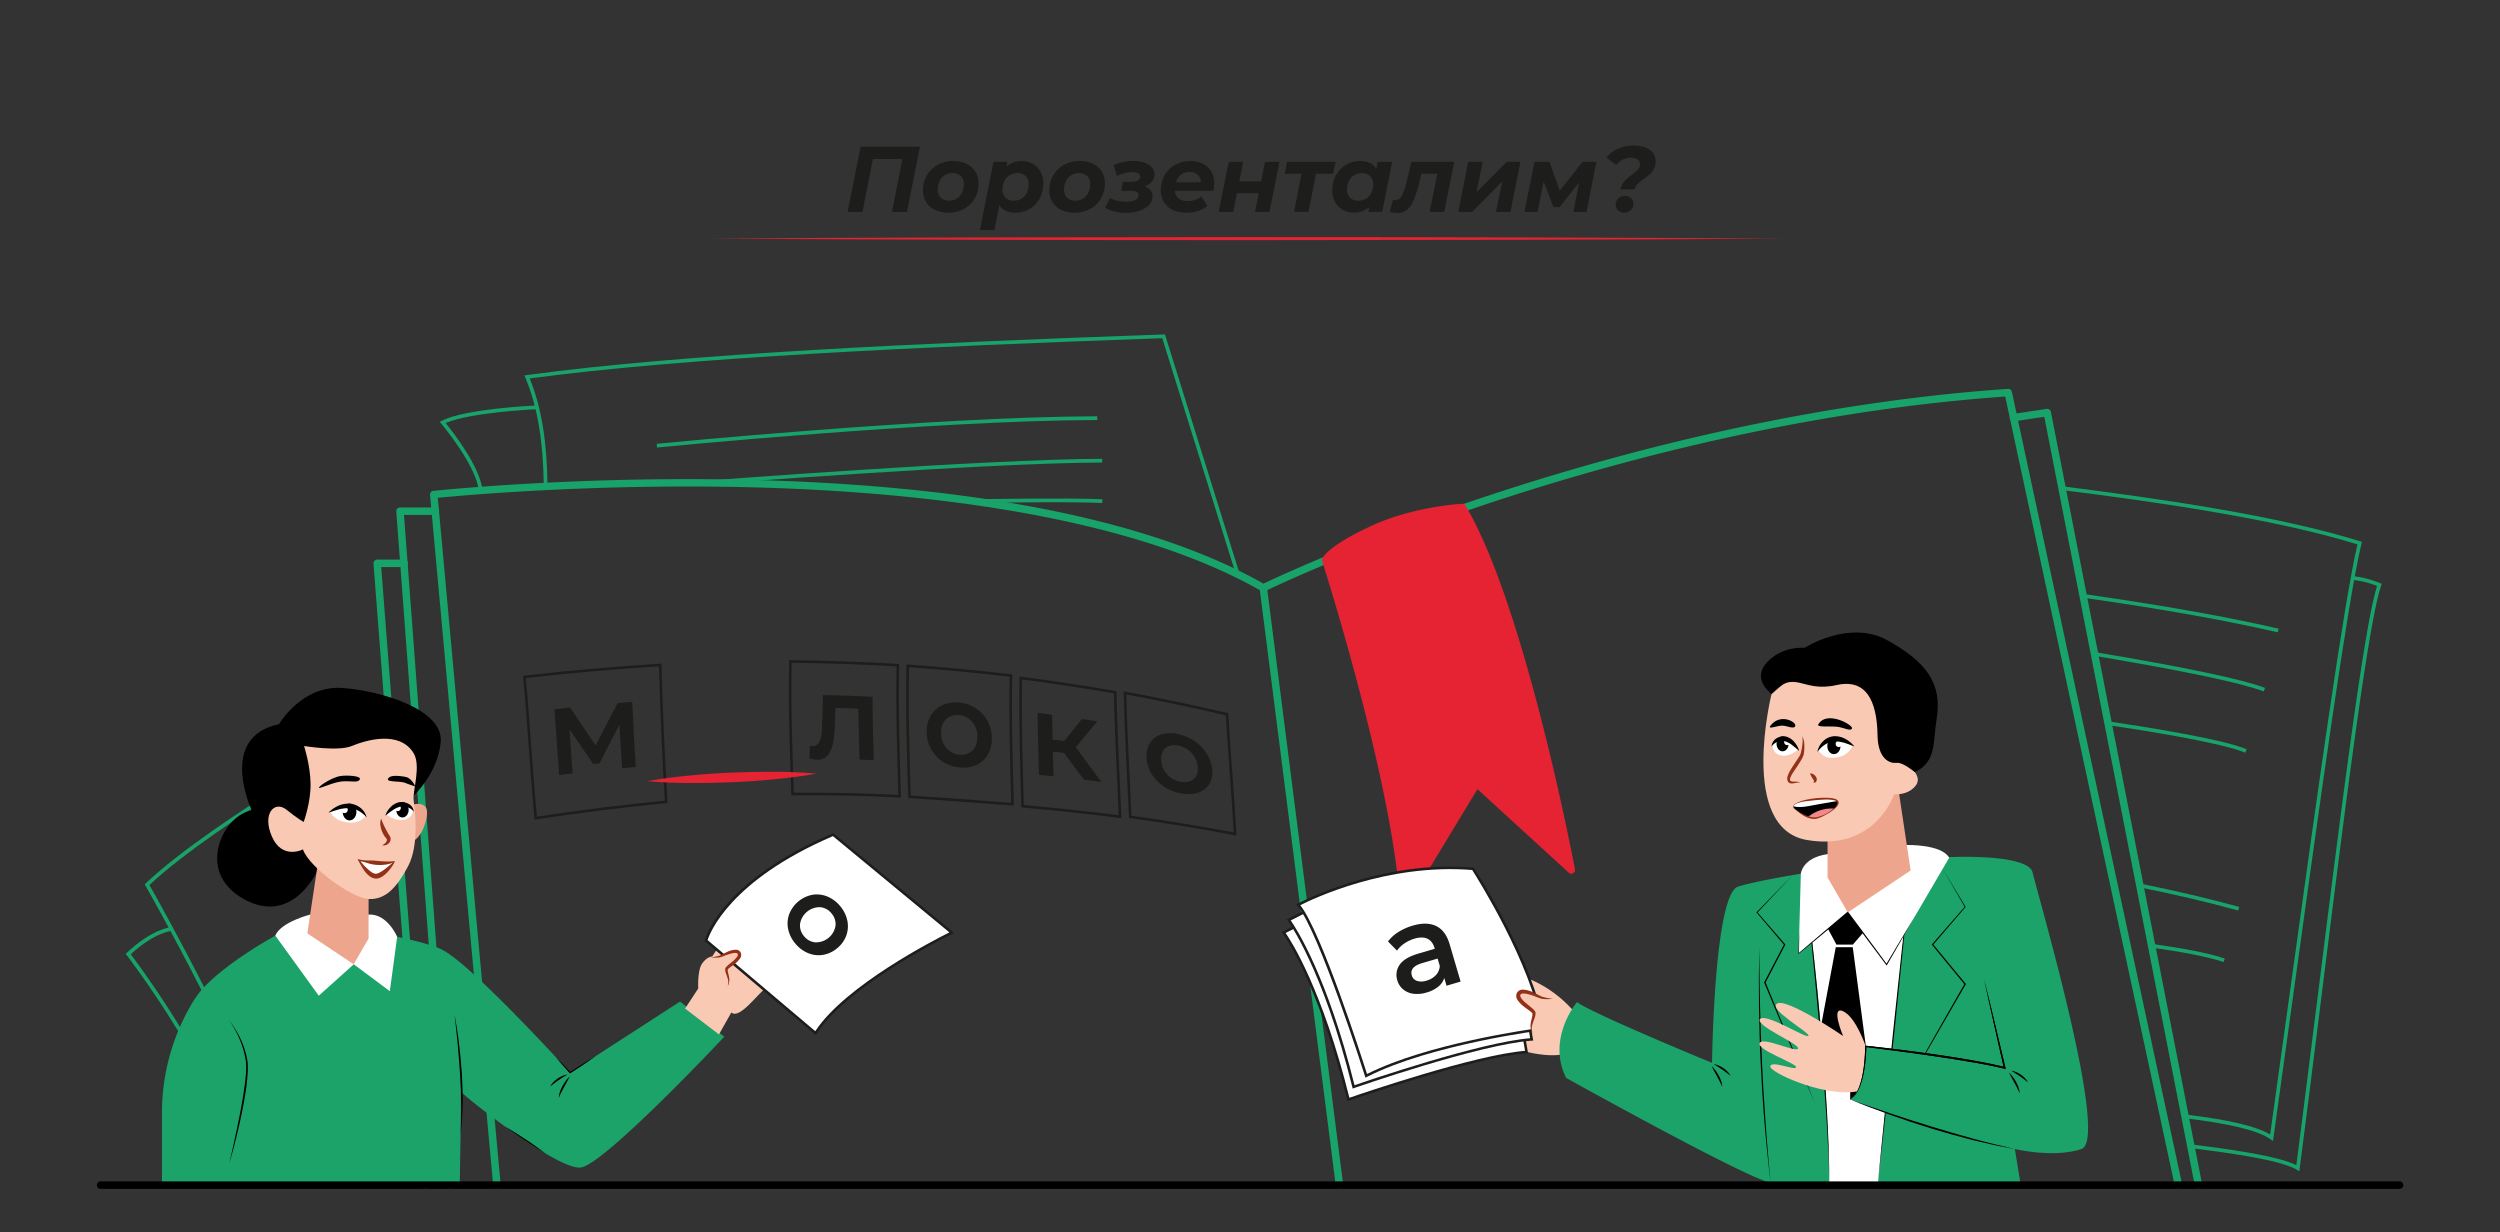 <?xml version="1.0" encoding="UTF-8"?> <svg xmlns="http://www.w3.org/2000/svg" xmlns:xlink="http://www.w3.org/1999/xlink" id="Слой_1" data-name="Слой 1" viewBox="0 0 1901 936.85"><rect x="0" y="0" width="1901" height="936.85" fill="#333333" stroke="none"/> <defs> <style>.cls-1,.cls-5{fill:none;}.cls-2{fill:#18a36a;}.cls-3{fill:#1d1d1b;}.cls-4{fill:#e52332;}.cls-5{stroke:#1d1d1b;stroke-miterlimit:10;stroke-width:1.98px;}.cls-6{clip-path:url(#clip-path);}.cls-7{fill:#1ba36a;}.cls-8{fill:#fac9b4;}.cls-9{fill:#fff;}.cls-10{fill:#eea58e;}.cls-11{fill:#943017;}.cls-12{clip-path:url(#clip-path-2);}.cls-13{fill:#f1888b;}</style> <clipPath id="clip-path"> <rect class="cls-1" x="87.9" y="283.41" width="1784.91" height="615.81"></rect> </clipPath> <clipPath id="clip-path-2"> <path class="cls-1" d="M1368.77,609.81c3.32-1.43,26.4-4.62,28.57-.29s-11.84,12.27-17.18,12.63-11.55-3.81-15.43-7S1368.77,609.81,1368.77,609.81Z"></path> </clipPath> </defs> <title>1</title> <path class="cls-2" d="M218.47,901.6C183.92,801.08,111.31,674.7,110.58,673.43l-.55-1,.81-.76c51.53-48.79,183.34-122.43,184.67-123.17l1.38,2.48c-1.32.73-131.45,73.43-183.29,122,6.85,12,74.52,131.6,107.55,227.69Z"></path> <path class="cls-2" d="M188.1,901.46c-18.39-79.92-91-174.19-91.74-175.14l-.79-1,.94-.89C116,706.12,129.8,705,130.38,705l.18,2.83-.09-1.41.1,1.41c-.13,0-13,1.1-31.18,17.79,8,10.53,74,99.21,91.47,175.2Z"></path> <path class="cls-3" d="M699.55,111.57l-9.92,49.6H678.29l7.86-40.25H663.76l-7.94,40.25H644.48l9.92-49.6Z"></path> <path class="cls-3" d="M710.92,159.61a15.76,15.76,0,0,1-6.73-6,16.74,16.74,0,0,1-2.38-9,21.92,21.92,0,0,1,3-11.34,21.32,21.32,0,0,1,8.22-7.93,24,24,0,0,1,11.84-2.91A22.66,22.66,0,0,1,735,124.61a15.91,15.91,0,0,1,6.7,6,16.83,16.83,0,0,1,2.37,9,22.09,22.09,0,0,1-2.94,11.34,21.05,21.05,0,0,1-8.22,7.93A24.19,24.19,0,0,1,721,161.74,22.74,22.74,0,0,1,710.92,159.61ZM727.47,151a10.75,10.75,0,0,0,4-4.43,14.4,14.4,0,0,0,1.41-6.51,8.34,8.34,0,0,0-2.26-6.17,8.65,8.65,0,0,0-6.38-2.27,10.62,10.62,0,0,0-9.78,6,14.32,14.32,0,0,0-1.42,6.52,8.28,8.28,0,0,0,2.3,6.16,8.78,8.78,0,0,0,6.42,2.27A10.56,10.56,0,0,0,727.47,151Z"></path> <path class="cls-3" d="M785.12,124.54a15.33,15.33,0,0,1,6,5.91,17.88,17.88,0,0,1,2.23,9.11,23.06,23.06,0,0,1-2.8,11.37,20.52,20.52,0,0,1-18.32,10.81q-8.71,0-12.33-5.67l-3.75,18.85H745.11l10.35-51.87H766l-.78,3.75a16.72,16.72,0,0,1,11.69-4.32A17.07,17.07,0,0,1,785.12,124.54ZM776.79,151a10.75,10.75,0,0,0,4-4.43,14.4,14.4,0,0,0,1.42-6.51,8.25,8.25,0,0,0-2.31-6.17,8.74,8.74,0,0,0-6.41-2.27,10.54,10.54,0,0,0-5.74,1.6,10.74,10.74,0,0,0-4,4.43,14.32,14.32,0,0,0-1.42,6.52,8.34,8.34,0,0,0,2.27,6.16A8.63,8.63,0,0,0,771,152.6,10.68,10.68,0,0,0,776.79,151Z"></path> <path class="cls-3" d="M807,159.61a15.81,15.81,0,0,1-6.73-6,16.83,16.83,0,0,1-2.37-9,21.91,21.91,0,0,1,3-11.34,21.46,21.46,0,0,1,8.22-7.93,24,24,0,0,1,11.84-2.91,22.66,22.66,0,0,1,10.13,2.13,15.85,15.85,0,0,1,6.7,6,16.83,16.83,0,0,1,2.37,9,22.09,22.09,0,0,1-2.94,11.34,21.05,21.05,0,0,1-8.22,7.93,24.16,24.16,0,0,1-11.87,2.91A22.77,22.77,0,0,1,807,159.61ZM823.56,151a10.75,10.75,0,0,0,4-4.43,14.4,14.4,0,0,0,1.42-6.51,8.35,8.35,0,0,0-2.27-6.17,8.63,8.63,0,0,0-6.38-2.27,10.68,10.68,0,0,0-5.81,1.6,10.81,10.81,0,0,0-4,4.43,14.45,14.45,0,0,0-1.42,6.52,8.24,8.24,0,0,0,2.31,6.16,8.74,8.74,0,0,0,6.41,2.27A10.54,10.54,0,0,0,823.56,151Z"></path> <path class="cls-3" d="M874.83,144.7a7.32,7.32,0,0,1,1.6,4.71,9.2,9.2,0,0,1-2.62,6.38,17.61,17.61,0,0,1-7.3,4.46A31.68,31.68,0,0,1,856,161.88a32.47,32.47,0,0,1-15.66-3.9l3.68-7.44a19.92,19.92,0,0,0,5.64,2.09,30.32,30.32,0,0,0,6.76.75,15,15,0,0,0,6.84-1.31,4,4,0,0,0,2.52-3.58q0-3.33-5.32-3.33h-7.79l1.06-6.88h6.52a10,10,0,0,0,4.92-1,3.18,3.18,0,0,0,1.81-2.87q0-3.55-6.31-3.55a21.35,21.35,0,0,0-5.27.68,40.55,40.55,0,0,0-6.21,2.23l-2.33-8.29a38.21,38.21,0,0,1,14.88-3.12,25.49,25.49,0,0,1,8.4,1.27,13.19,13.19,0,0,1,5.7,3.62,7.91,7.91,0,0,1,2.06,5.38,8.2,8.2,0,0,1-2,5.39,12.14,12.14,0,0,1-5.5,3.61A9.9,9.9,0,0,1,874.83,144.7Z"></path> <path class="cls-3" d="M922.63,145.09H893.44q.55,7.78,9.85,7.79a16.72,16.72,0,0,0,5.56-.92,14.16,14.16,0,0,0,4.64-2.62l4.61,7.3a22,22,0,0,1-7.3,3.82,29.06,29.06,0,0,1-8.65,1.28,24,24,0,0,1-10.31-2.09,15.43,15.43,0,0,1-6.8-6,16.9,16.9,0,0,1-2.38-9,22.71,22.71,0,0,1,2.87-11.37,20.57,20.57,0,0,1,8-7.94,23.31,23.31,0,0,1,11.62-2.87,21.09,21.09,0,0,1,9.6,2.06,14.89,14.89,0,0,1,6.31,5.88,17.23,17.23,0,0,1,2.23,8.86A29.58,29.58,0,0,1,922.63,145.09ZM898,132.86a11.36,11.36,0,0,0-3.83,5.78h18.93a7.41,7.41,0,0,0-2.31-5.78,8.88,8.88,0,0,0-6.2-2.09A10.45,10.45,0,0,0,898,132.86Z"></path> <path class="cls-3" d="M934.32,123.05h11l-3,14.88h16.59l3-14.88h11l-7.59,38.12h-11l2.83-14.24H940.56l-2.83,14.24H926.67Z"></path> <path class="cls-3" d="M1013.69,132.12h-13l-5.67,29H984l5.67-29H976.91l1.85-9.07h36.78Z"></path> <path class="cls-3" d="M1058.62,123.05,1051,161.17h-10.49l.71-3.75a17.79,17.79,0,0,1-19.91,2.27,15.35,15.35,0,0,1-6-5.92,17.88,17.88,0,0,1-2.23-9.11,23.08,23.08,0,0,1,2.8-11.37,20.52,20.52,0,0,1,18.24-10.81q8.79,0,12.41,5.74l1-5.17Zm-19.84,28a10.75,10.75,0,0,0,4-4.43,14.4,14.4,0,0,0,1.42-6.51,8.25,8.25,0,0,0-2.31-6.17,8.74,8.74,0,0,0-6.41-2.27,10.62,10.62,0,0,0-9.78,6,14.32,14.32,0,0,0-1.42,6.52,8.24,8.24,0,0,0,2.31,6.16,8.74,8.74,0,0,0,6.41,2.27A10.68,10.68,0,0,0,1038.78,151Z"></path> <path class="cls-3" d="M1105.82,123.05l-7.65,38.12h-11.06l5.81-29.12H1080.8l-1.63,6.8a87.89,87.89,0,0,1-4.18,13.32,18.8,18.8,0,0,1-5.1,7.37,11.21,11.21,0,0,1-7.3,2.41,22.6,22.6,0,0,1-5.81-.85l2.41-9.07c.85.1,1.42.14,1.7.14,2.13,0,3.81-1.13,5.07-3.4a44.65,44.65,0,0,0,3.58-10.49l3.68-15.23Z"></path> <path class="cls-3" d="M1116.45,123.05h11l-4.75,23.17,23-23.17h10.41l-7.58,38.12H1137.5l4.81-23.24-23,23.24h-10.49Z"></path> <path class="cls-3" d="M1213.89,123.05l-7.51,38.12h-10l4.4-22.53-14.88,18.85h-4.68l-7.44-19.63-4.61,23.31h-10l7.65-38.12h11.41l7.8,22,17.36-22Z"></path> <path class="cls-3" d="M1235.15,137.89a37,37,0,0,1,5.81-5.06,32.38,32.38,0,0,0,4.6-4,5.75,5.75,0,0,0,1.49-4,4.13,4.13,0,0,0-1.8-3.51,8.56,8.56,0,0,0-5.07-1.31,14.07,14.07,0,0,0-6.24,1.38,13.9,13.9,0,0,0-4.89,4l-7.44-5.46a21.42,21.42,0,0,1,8.61-6.77,29.45,29.45,0,0,1,12.23-2.44c5,0,9,1.07,12,3.22a10.16,10.16,0,0,1,4.47,8.68,12.47,12.47,0,0,1-1.24,5.74,14,14,0,0,1-3.05,4,57,57,0,0,1-4.64,3.69,41.26,41.26,0,0,0-4.79,3.93A7.81,7.81,0,0,0,1243,144h-10.7A12.39,12.39,0,0,1,1235.15,137.89ZM1230.4,160a5.55,5.55,0,0,1-1.84-4.21,6.37,6.37,0,0,1,2-4.89,7.18,7.18,0,0,1,5.1-1.92,6.62,6.62,0,0,1,4.61,1.67,5.35,5.35,0,0,1,1.84,4.15,6.64,6.64,0,0,1-2.05,4.92,6.89,6.89,0,0,1-5,2A6.55,6.55,0,0,1,1230.4,160Z"></path> <path class="cls-4" d="M539,181.44q102.33-.72,204.68-.91t204.67-.25q102.34,0,204.68.25t204.68.91q-102.35.72-204.68.9t-204.68.26q-102.33,0-204.67-.26T539,181.44Z"></path> <path class="cls-2" d="M1656.48,904a2.84,2.84,0,0,1-2.77-2.24L1524.77,301.52c-163.47,11.58-314,54-411.61,87.61a2.83,2.83,0,0,1-1.84-5.36c98.47-33.91,250.49-76.71,415.51-88.07a2.86,2.86,0,0,1,3,2.23l129.45,602.62a2.82,2.82,0,0,1-2.17,3.36A2.52,2.52,0,0,1,1656.48,904Z"></path> <path class="cls-2" d="M377.83,904A2.84,2.84,0,0,1,375,901.4L327,376.34a2.84,2.84,0,0,1,2.52-3.08c1.06-.11,108.33-11.49,239.17-8.4,76.89,1.81,146.77,8.18,207.7,18.94,75.62,13.35,137.64,33.55,184.37,60,4.62-2.21,20.89-9.85,46.3-20.47a2.84,2.84,0,1,1,2.19,5.23c-30,12.55-47.19,20.9-47.36,21a2.83,2.83,0,0,1-2.65-.09c-105-60.12-270.41-76.12-390.68-79-118.78-2.8-218,6.35-235.66,8.09l47.8,522.27a2.85,2.85,0,0,1-2.57,3.09Z"></path> <path class="cls-2" d="M1018.53,904a2.84,2.84,0,0,1-2.81-2.48L957.8,447.38a2.83,2.83,0,0,1,5.62-.72l57.92,454.12a2.82,2.82,0,0,1-2.45,3.17Z"></path> <path class="cls-2" d="M342.59,904a2.84,2.84,0,0,1-2.83-2.63L301.32,388.88a2.83,2.83,0,0,1,2.82-3h26.79a2.84,2.84,0,1,1,0,5.67H307.2l38.22,509.42a2.85,2.85,0,0,1-2.62,3Z"></path> <path class="cls-2" d="M323.36,904a2.84,2.84,0,0,1-2.82-2.62L284,428.58a2.78,2.78,0,0,1,.74-2.14,2.84,2.84,0,0,1,2.08-.91h20.31a2.84,2.84,0,1,1,0,5.67H289.87l36.32,469.72a2.84,2.84,0,0,1-2.61,3.05Z"></path> <path class="cls-2" d="M1671.74,904a2.84,2.84,0,0,1-2.78-2.29L1554.47,316.93l-22.93,3.43a2.84,2.84,0,1,1-.84-5.61l25.61-3.83a2.83,2.83,0,0,1,3.2,2.26l115,587.42a2.83,2.83,0,0,1-2.24,3.32A2.57,2.57,0,0,1,1671.74,904Z"></path> <path class="cls-2" d="M1728.39,867.62l-1.89-1.33c-9.48-6.66-30.19-11.74-65.15-16l.34-2.82c33.31,4,54,8.9,64.53,15.23,4.83-34.54,9.88-71.11,14.77-106.5,20.25-146.6,41.19-298.13,51.63-342.25-62.78-19.41-153-32.28-224.81-41.33l.36-2.82c72.36,9.13,163.51,22.14,226.56,41.84l1.27.4-.31,1.29c-10.3,42.22-31.44,195.26-51.89,343.25-5,36.15-10.16,73.53-15.09,108.71Z"></path> <path class="cls-2" d="M1748.39,890.65l-1.87-1.15c-11.66-7.21-49.27-12.6-80.73-16.49l.34-2.82c44.33,5.49,69.3,10.42,80,15.85,5.35-41.19,11-86.69,16.56-130.71,17.15-137.11,34.88-278.81,44.85-309.75a64.58,64.58,0,0,0-18.75-4.56l.19-2.83c8.11.54,15.4,3.09,20.85,5.25l1.27.5-.45,1.29c-9.78,27.75-27.76,171.46-45.15,310.45-5.6,44.76-11.4,91.05-16.83,132.79Z"></path> <path class="cls-2" d="M939.89,437.16l-56.11-180c-179.55,6.37-361.87,14.51-481,30.63,8.91,21.81,13.22,47.95,13.53,82.06l-2.83,0c-.32-34.14-4.9-61.19-14-82.68l-.73-1.7,1.84-.26C520,268.92,703.87,260.73,884.76,254.32l1.08,0,.32,1,56.44,181Z"></path> <path class="cls-2" d="M364.07,373.11c-1.93-19.32-28.28-50.71-28.55-51l-1.15-1.36,1.59-.82c17.87-9.15,70.12-11.54,72.34-11.64l.12,2.84c-.52,0-50.78,2.32-69.56,10.56,5.29,6.48,26.23,33.15,28,51.16Z"></path> <path class="cls-4" d="M1067.48,689.9a3.16,3.16,0,0,1-.68-.08,2.85,2.85,0,0,1-2.15-2.58c-5.91-93.78-58.7-258.75-59.24-260.41a2.85,2.85,0,0,1,0-1.66c.44-1.5,4.24-9.76,36.22-24.78,32.56-15.3,68.67-17.22,70.19-17.29a2.82,2.82,0,0,1,2.57,1.38C1159.89,461,1197.23,659,1197.6,661a2.84,2.84,0,0,1-4.7,2.62l-69.45-63.56-53.55,88.48A2.84,2.84,0,0,1,1067.48,689.9Z"></path> <path class="cls-2" d="M499.62,340.28l-.28-2.82c2.08-.21,209.9-20.59,335-20.92v2.83C709.38,319.7,501.7,340.07,499.62,340.28Z"></path> <path class="cls-2" d="M533.59,368.6l-.22-2.83c2.14-.16,215.26-16.58,304.77-16.9v2.83C748.74,352,535.73,368.43,533.59,368.6Z"></path> <path class="cls-2" d="M740.92,382.46l0-2.83c.7,0,70.28-1.23,97.34,0l-.13,2.83C811.11,381.23,741.62,382.45,740.92,382.46Z"></path> <path class="cls-2" d="M1732,480.83c-38.35-8.93-88.2-17.8-148.18-26.37l.4-2.8c60.06,8.58,110,17.46,148.42,26.4Z"></path> <path class="cls-2" d="M1721.31,525.73c-16.78-6.41-61.35-15.77-128.88-27.08l.47-2.79c68.68,11.5,112.22,20.66,129.42,27.22Z"></path> <path class="cls-2" d="M1707.24,572.36c-17.43-7.66-80-17.42-106-21.26l.42-2.81c26.18,3.86,89,13.68,106.74,21.48Z"></path> <path class="cls-2" d="M1701.94,692.35c-23.3-6.4-48.56-12.33-75.08-17.65l.55-2.78c26.59,5.33,51.92,11.28,75.28,17.69Z"></path> <path class="cls-2" d="M1690.83,731.55c-13.3-4.64-37.21-8.55-54.92-11l.39-2.81c17.84,2.48,41.94,6.43,55.46,11.15Z"></path> <path class="cls-5" d="M506.55,609.7q-49.77,4.86-99.17,12.41c-3.43-35.74-5.22-71.61-8.61-107.35,34.34-4,68.74-7,103.25-9.11C503,540.36,504.45,575,506.55,609.7Z"></path> <path class="cls-3" d="M473,584.14q-1.05-16.57-2-33.14c-5.14,9.73-10.13,19.48-15,29.36l-4.95.51c-6-8.79-11.95-17.56-18-26.27q1.13,16.75,2.34,33.51c-4.11.48-6.16.73-10.23,1.24-1.25-16.69-2.34-33.38-3.55-50.06,4.71-.54,7.09-.8,11.88-1.31q9.75,14.47,19.43,29c5.41-10.89,11.05-21.67,16.76-32.41,4.42-.37,6.63-.54,11.06-.89.79,16.52,1.63,33,2.67,49.53C479.23,583.56,477.14,583.75,473,584.14Z"></path> <path class="cls-5" d="M684.08,605.47c-27.16-1.34-54.23-2-81.42-1.68-1.09-33.63-2.4-67.19-1.62-100.84q40.9.45,81.71,2.85C682,539.05,683.13,572.24,684.08,605.47Z"></path> <path class="cls-3" d="M663.49,529.81c0,16.08.48,32.17,1,48.25-4.35-.2-6.52-.3-10.87-.47-.42-12.9-.78-25.81-.94-38.72-7-.27-10.46-.38-17.44-.56-.13,3.81-.18,5.71-.28,9.53a117.58,117.58,0,0,1-1.3,16A22.31,22.31,0,0,1,629.69,574a9.53,9.53,0,0,1-8.11,3.68,23.69,23.69,0,0,1-6-1.06c.08-3.85.12-5.76.21-9.59a9.59,9.59,0,0,0,2.1.29,5.17,5.17,0,0,0,4.88-2.71,16.3,16.3,0,0,0,1.95-6.58c.25-2.56.43-6.22.57-11,.16-7.42.27-11.12.56-18.53Q644.67,528.92,663.49,529.81Z"></path> <path class="cls-5" d="M769.93,611.55c-26.11-2.06-52.21-4-78.35-5.66-1-33.21-2.1-66.37-1.31-99.6q39.35,2.83,78.46,7.41C768,546.34,769.09,578.93,769.93,611.55Z"></path> <path class="cls-3" d="M717.19,579.31a26.36,26.36,0,0,1-9.07-9.52,27.37,27.37,0,0,1-3.48-13,23.54,23.54,0,0,1,3-12.5,19.71,19.71,0,0,1,8.78-8,24.19,24.19,0,0,1,12.71-2.07,27.56,27.56,0,0,1,12.79,4.31,26.38,26.38,0,0,1,8.9,9.55,27.7,27.7,0,0,1,3.37,13,23.85,23.85,0,0,1-2.89,12.45,19.17,19.17,0,0,1-8.6,8,24.3,24.3,0,0,1-12.7,2.07A28,28,0,0,1,717.19,579.31Zm22.33-8.78q3.81-3.79,3.67-10.57a16.88,16.88,0,0,0-4.09-11.27,14.49,14.49,0,0,0-10-5A11.77,11.77,0,0,0,719.3,547q-3.82,3.82-3.69,10.61a16.89,16.89,0,0,0,4.12,11.27,14.54,14.54,0,0,0,10,5A11.76,11.76,0,0,0,739.52,570.53Z"></path> <path class="cls-5" d="M939.16,634.19c-26.48-5.07-53-9.36-79.73-13.06-1.32-31.43-3.32-62.82-4-94.27q39,7.26,77.59,16.25C934.76,573.49,937.53,603.8,939.16,634.19Z"></path> <path class="cls-3" d="M885.28,598.27a30.65,30.65,0,0,1-9.5-9.64,26.13,26.13,0,0,1-3.93-12.37A18.56,18.56,0,0,1,874.4,565a15.49,15.49,0,0,1,8.45-6.47,24.16,24.16,0,0,1,12.57-.43,34.29,34.29,0,0,1,13,5.53,33.17,33.17,0,0,1,9.36,9.81,26.55,26.55,0,0,1,4,12.09,17.44,17.44,0,0,1-2.32,10.84,15.19,15.19,0,0,1-8.31,6.33,25.84,25.84,0,0,1-12.74.63A34.27,34.27,0,0,1,885.28,598.27Zm22.28-5.8q3.68-3,3.23-9.13a17.22,17.22,0,0,0-4.63-10.66,18.41,18.41,0,0,0-10.2-5.76q-6-1.17-9.7,1.92c-2.44,2.06-3.55,5.18-3.29,9.33a16.84,16.84,0,0,0,4.57,10.73,17.87,17.87,0,0,0,10.26,5.55Q903.89,595.51,907.56,592.47Z"></path> <path class="cls-5" d="M851.68,621q-37-4.65-74.15-7.93c-.81-32.52-1.93-65-1.32-97.56q36,4.71,71.8,10.89C848.54,557.91,850.45,589.41,851.68,621Z"></path> <path class="cls-3" d="M809.15,572.53c-3.44-.42-5.16-.63-8.59-1,.21,7.51.34,11.27.58,18.8-4.45-.48-6.67-.7-11.1-1.15-.47-15.71-.94-31.42-1-47.14,4.38.57,6.58.85,11,1.45.09,7.55.17,11.34.36,18.91,3.53.44,5.3.66,8.84,1.12,5.37-6.81,8.06-10.16,13.45-16.8,4.71.71,7.06,1.07,11.76,1.82-6.56,7.76-9.85,11.67-16.43,19.68q9.63,13.21,19.38,26.34c-5.27-.68-7.9-1-13.15-1.63C818.11,584.77,815.1,580.7,809.15,572.53Z"></path> <path class="cls-4" d="M492.24,594c10.78,1,21.53,1.35,32.27,1.42s21.46-.22,32.18-.62,21.42-1.17,32.12-2.23,21.37-2.29,32-4.29c-10.78-1-21.53-1.37-32.26-1.43s-21.47.21-32.19.63-21.42,1.18-32.11,2.24S502.89,592,492.24,594Z"></path> <g class="cls-6"> <path class="cls-7" d="M517.1,761.59l-83.59,54.06s-76-83.87-98.34-94c-10.51-4.77-33.13-9.28-33.13-9.28l-92.72-.87s-40.44,22-57.85,43.38a80.65,80.65,0,0,0-6.54,9.92,162.9,162.9,0,0,0-21.77,81.78V909.2c2.08,2.6,21.4-1.11,23.6,1.34,33,36.73,78.31,20.57,145.62,17,19.7-6,57.13-13.17,57.19-19.79.3-32.92,1.12-62.05.85-77.54,11.83,10.91,74.93,59.67,91.21,57.57,18-2.32,109.13-99.45,109.13-99.45Z"></path> <path class="cls-8" d="M520.94,766.91l10-15.26s-.77-13.83,3-19.09,7.68-5.27,7.68-5.27,21.28-34.67,25.89-29.41-7.24,22.39-7.24,22.39,13.17,1.75,19.09,9.43,10.81,15.79,4.46,20.19c-7.16,5-21.45,25.68-27.72,20l-9.42,16.7Z"></path> <path class="cls-9" d="M235.85,695.43s-22.18,5.6-26.53,16l33.08,45.71L269,733.24l27.42,20.46L302,712.34s-7.4-17.72-21.76-16.91Z"></path> <path d="M212.08,550.7s17.54-29.9,48.38-27.57,76.41,16.83,74.67,40.63S314.55,605,314.55,605l-72.62,56s-18.83,43.58-56.55,22.66-15.09-64.45,6.09-67.36C191.47,616.28,165.06,560.56,212.08,550.7Z"></path> <polygon class="cls-10" points="233.7 709.73 243.71 643.13 260.46 636.16 279.4 644.87 280.27 668.38 280.27 713.65 268.96 733.24 233.7 709.73"></polygon> <path class="cls-10" d="M314.93,611.63s6-1.73,8.88,2.33-1.32,19.72-8.21,24.66l-5.14-16Z"></path> <path class="cls-8" d="M314.52,572.75c5.81,9.59-.87,29,0,35.7s4.64,33.66-4.35,50.49-17.42,25.25-29.89,24.67S235,659.53,230.36,645.89c0,0-15.67,8.12-23.51-9.58s2-27.86,11-20.61S230.94,625,230.94,625s5.51-15.09,5.22-29.31-4.93-28.44-4.93-28.44,25.83,4.35,36.28,0S303.78,555.05,314.52,572.75Z"></path> <path class="cls-9" d="M293.8,619.13s5.5,5.15,12.64,4.4c7.61-.8,7.61-7.66,7.61-7.66s-4-4.56-9.2-4.36S293.8,619.13,293.8,619.13Z"></path> <path d="M273.56,592.74c1.6-2.76-9.58-3.48-14.95-2.61s-14.51,6.38-16,8.56,10.3-3.91,17.41-4.49S272,595.5,273.56,592.74Z"></path> <path class="cls-9" d="M265.52,625.49c9.29.7,12.51-5.25,12.51-5.25s-3.67-7.83-12.45-7.51A29.12,29.12,0,0,0,251,617.14S253.63,624.59,265.52,625.49Z"></path> <path d="M295,592.45c-.62,2.4,9.29,1.31,13.21,2.9a79.66,79.66,0,0,0,7.54,2.62s-2.61-6.39-7.54-7.26S295.9,589.11,295,592.45Z"></path> <ellipse cx="265.81" cy="617.45" rx="5.19" ry="6.38"></ellipse> <ellipse cx="306.02" cy="615.8" rx="4.72" ry="5.81"></ellipse> <path class="cls-11" d="M289.81,622.42A45.55,45.55,0,0,0,292.1,628c.86,1.74,1.74,3.47,2.69,5.12.47.9.92,1.53,1.51,2.47a4.34,4.34,0,0,1,.32,4.27,5.52,5.52,0,0,1-6,2.9c1.89-1,3.36-2.4,3.52-3.76a1.78,1.78,0,0,0-.45-1.54,16.66,16.66,0,0,1-1.88-2.6,19.88,19.88,0,0,1-2.32-6A11.07,11.07,0,0,1,289.81,622.42Z"></path> <path class="cls-9" d="M300.13,654.87s-3.75,1.78-11.75,1.35A106.3,106.3,0,0,1,272.92,654s6.19,11,12.05,12.17S300.13,654.87,300.13,654.87Z"></path> <path class="cls-11" d="M300,655c-.08.46-.91.67-1.37.93s-1.1.46-1.67.66a21.71,21.71,0,0,1-3.48.81,33,33,0,0,1-7.08.26,29.17,29.17,0,0,1-6.86-1.36,61.81,61.81,0,0,0-6.74-1.75l.6-.79a32.28,32.28,0,0,0,6,6.84,27.36,27.36,0,0,0,3.34,2.71,5.63,5.63,0,0,0,3.22,1.1c2-.21,4.7-2,7-3.75,1.18-.91,2.37-1.86,3.54-2.85l1.76-1.5C298.81,655.88,299.38,655.05,300,655Zm.27-.22a9.5,9.5,0,0,1-1.1,2.32,20.08,20.08,0,0,1-1.28,2,31.06,31.06,0,0,1-2.95,3.76,22,22,0,0,1-3.69,3.27,10,10,0,0,1-5.16,2,8.61,8.61,0,0,1-5.31-2.09,19.13,19.13,0,0,1-3.48-3.55,77.75,77.75,0,0,1-4.85-8.18l-.64-1.11,1.24.31a28.1,28.1,0,0,0,6.8.78,66.38,66.38,0,0,1,6.8.29c2.25.25,4.44.4,6.68.48A49.25,49.25,0,0,0,300.27,654.76Z"></path> <circle class="cls-9" cx="261.94" cy="615.8" r="2.49"></circle> <circle class="cls-9" cx="302.29" cy="614.31" r="2.49"></circle> <path d="M293,620.24a16,16,0,0,1,3.61-6.09,13.54,13.54,0,0,1,6.3-4,10,10,0,0,1,4-.17,11.37,11.37,0,0,1,3.63,1.22,7.24,7.24,0,0,1,4.08,6,9.41,9.41,0,0,0-5.15-3.46,13.06,13.06,0,0,0-2.94-.45,7.38,7.38,0,0,0-2.74.27,17.66,17.66,0,0,0-5.39,2.69C296.62,617.4,294.88,618.79,293,620.24Z"></path> <path d="M278.78,621.54c-3.8-4.29-8.43-6.85-13.43-7a27.53,27.53,0,0,0-7.66.92l-3.91,1.16c-1.29.47-2.6.95-4,1.32a36.91,36.91,0,0,1,3.25-2.84,39.62,39.62,0,0,1,3.75-2.2,19.76,19.76,0,0,1,8.75-1.84,14.84,14.84,0,0,1,8.52,3.2A13.28,13.28,0,0,1,278.78,621.54Z"></path> <path d="M431.54,817.05c-2.35,1.43-4.61,2.78-6.78,4.29-1.1.74-2.16,1.53-3.21,2.34s-2.07,1.67-3.17,2.51a14.45,14.45,0,0,1,2.43-3.33,16.89,16.89,0,0,1,1.5-1.43c.54-.43,1.08-.87,1.65-1.25a20.58,20.58,0,0,1,3.62-2A15,15,0,0,1,431.54,817.05Z"></path> <path d="M433.24,818.45c-1.33,2.83-2.87,5.47-4.31,8.16-.73,1.34-1.44,2.68-2.12,4s-1.31,2.74-1.85,4.21a13.82,13.82,0,0,1,.83-4.63,27.43,27.43,0,0,1,1.9-4.29,35,35,0,0,1,2.5-3.94A25.75,25.75,0,0,1,433.24,818.45Z"></path> <path d="M345.64,771.72c.75,3.69,1.34,7.42,1.94,11.14s1.06,7.46,1.53,11.21c.92,7.48,1.56,15,2.11,22.52.4,7.54.67,15.08.59,22.63-.13,3.77-.17,7.55-.47,11.31s-.66,7.52-1.12,11.26c.14-3.77.44-7.52.43-11.29.15-3.76.07-7.52.07-11.28-.15-7.52-.41-15-.91-22.54s-1.09-15-1.78-22.5q-.51-5.62-1.14-11.23C346.53,779.2,346.07,775.46,345.64,771.72Z"></path> <path d="M174.41,776.17A67.85,67.85,0,0,1,187,801.3c.33,1.13.57,2.29.81,3.45a24.59,24.59,0,0,1,.54,3.54,54.6,54.6,0,0,1,0,7.12c-.24,4.72-.78,9.4-1.45,14.06-1.44,9.3-3.27,18.52-5.38,27.67q-1.6,6.87-3.34,13.69c-1.21,4.54-2.41,9.08-3.76,13.57,1-4.58,2.1-9.14,3.08-13.73s2-9.16,2.95-13.76c1.89-9.18,3.72-18.38,5.05-27.65.71-4.62,1.29-9.27,1.57-13.92a53.74,53.74,0,0,0,0-7,26.39,26.39,0,0,0-.48-3.41c-.21-1.15-.41-2.29-.7-3.42a70.62,70.62,0,0,0-4.54-13.21A69,69,0,0,0,174.41,776.17Z"></path> <path d="M422.45,803.63c2,1.89,3.89,3.82,5.79,5.77s3.78,3.92,5.63,5.92l-.63-.08q4.8-3.15,9.68-6.17c3.27-2,6.53-4,9.87-5.89-3.09,2.27-6.26,4.43-9.42,6.59s-6.37,4.23-9.6,6.29l-.35.22-.27-.3q-2.76-3-5.43-6.1C425.93,807.83,424.16,805.76,422.45,803.63Z"></path> <path d="M384.45,856.84c2.61,1.49,5.16,3.07,7.71,4.67s5,3.24,7.56,4.89,5,3.35,7.43,5.09l3.67,2.61c1.2.9,2.43,1.77,3.61,2.7-1.31-.74-2.58-1.53-3.88-2.29l-3.83-2.38c-2.54-1.59-5.05-3.24-7.56-4.9s-5-3.34-7.43-5.08S386.83,858.67,384.45,856.84Z"></path> <path class="cls-9" d="M536.91,715.2s10.74-43.84,96.57-80.54l90.23,74.55s-79.46,38.22-103.54,76.4Z"></path> <path class="cls-3" d="M620.4,787.1l-84.6-71.54.15-.6c.11-.46,2.9-11.37,16.31-26.92,12.31-14.26,36.32-35.26,80.83-54.29l.55-.24.47.39,91.43,75.54-1.4.67c-.79.38-79.48,38.53-103.13,76Zm-82.35-72.24,81.89,69.26c22.85-34.88,91.34-69.84,102-75.12l-88.59-73.19C554.82,669.53,539.72,709.6,538.05,714.86Z"></path> <path class="cls-3" d="M599.33,706.56a20.67,20.67,0,0,1,.78-11.41,23.67,23.67,0,0,1,17.6-14.74A20.73,20.73,0,0,1,629,681.68a24.53,24.53,0,0,1,9.8,7.27,24.79,24.79,0,0,1,5.49,11,20.92,20.92,0,0,1-.75,11.38,22.17,22.17,0,0,1-6.88,9.63A22.4,22.4,0,0,1,626,726.05a20.75,20.75,0,0,1-11.37-1.24,24.83,24.83,0,0,1-9.85-7.33A24.56,24.56,0,0,1,599.33,706.56Zm20.91,10A15.05,15.05,0,0,0,635.32,704a12.42,12.42,0,0,0-3.08-9.5,12.28,12.28,0,0,0-8.79-4.68,15.18,15.18,0,0,0-15.08,12.63,12.29,12.29,0,0,0,3.06,9.47A12.44,12.44,0,0,0,620.24,716.6Z"></path> <polygon class="cls-8" points="542.66 727.93 548.31 727.31 554.47 724.87 560.23 723.79 562.28 724.79 561.63 728.74 552.26 737.18 546.49 734.9 542.66 727.93"></polygon> <path class="cls-11" d="M540.43,728a39.9,39.9,0,0,0,6.39-1.23c1.87-.61,3.82-1.92,5.85-2.79a16.84,16.84,0,0,1,6.78-1.83,4.12,4.12,0,0,1,3.8,2.21,4.53,4.53,0,0,1-.42,4.32,20.06,20.06,0,0,1-5,4.92l-2.64,1.94c-.78.6-1.8,1.42-1.81,1.72a7.89,7.89,0,0,0,.36,2.81c.25,1.06.53,2.15.7,3.27.31,2.21.19,4.73-1.18,6.54a9.07,9.07,0,0,0-.07-6.27c-.29-1-.66-2-1-3.07a8.86,8.86,0,0,1-.77-3.61,2.63,2.63,0,0,1,.45-1.19,8.68,8.68,0,0,1,.62-.79c.43-.44.86-.82,1.29-1.19l2.55-2.11a19.09,19.09,0,0,0,4.28-4.29c.93-1.54.5-2.63-1.24-2.74s-3.91.6-5.93,1.22-3.92,1.67-6.3,2.17A28.69,28.69,0,0,1,540.43,728Z"></path> <path class="cls-8" d="M1195.37,767.39l-2.26-2.33a92,92,0,0,0-29.86-20.5c-13.54-5.78-30.58-12.16-35-9.77-7.7,4.12,24.36,21.76,23.69,24.59s-32.65-17.74-36.81-12.77,30.22,18.95,28.88,22.44-26.76-9.27-29.23-4.17,28.42,15.59,27.75,18.41-18.54-5.38-19.61-.81,38.86,22.44,63,19.62S1195.37,767.39,1195.37,767.39Z"></path> <path class="cls-7" d="M1388.64,661.35s-48.77,7.1-67,12.84-19.81,134-19.81,134S1211.32,771,1199.14,762c0,0-23.29,27.58-8.24,57.67,0,0,139.71,77.74,155.47,79.53s190.59,4.3,190.59,4.3l-4.87-29.83s29.6,7.17,50.73,0-31.79-188-37.26-210.32c-3.6-14.75-68.43-13.48-100-8.11A452.53,452.53,0,0,1,1388.64,661.35Z"></path> <path class="cls-9" d="M1377.62,713.65l12.06-14.12,27.87,2.4L1435,724.27l13.13-17-20.35,195.42-36.75-.5S1390.62,820.91,1377.62,713.65Z"></path> <path d="M1337.9,720.26c-.08,7.47,0,14.94.06,22.41s.19,14.93.38,22.4c.36,14.93.83,29.86,1.6,44.77.15,3.74.34,7.46.55,11.19l.62,11.19c.47,7.45.94,14.9,1.49,22.35.28,3.72.51,7.45.83,11.17l.93,11.16c.58,7.45,1.35,14.88,2,22.32-.82-7.42-1.76-14.83-2.49-22.27l-1.08-11.16c-.36-3.71-.64-7.44-1-11.16-1.26-14.89-2.15-29.81-2.9-44.74s-1.17-29.86-1.36-44.81q-.15-11.21-.11-22.41C1337.55,735.2,1337.66,727.73,1337.9,720.26Z"></path> <path d="M1303.12,809.2a13.88,13.88,0,0,1,3.85,1.08,21.48,21.48,0,0,1,3.52,1.93c.55.38,1.07.8,1.6,1.22a19,19,0,0,1,1.45,1.39,13.88,13.88,0,0,1,2.35,3.25c-1.08-.81-2.05-1.66-3.09-2.43s-2-1.55-3.12-2.26C1307.58,811.91,1305.39,810.6,1303.12,809.2Z"></path> <path d="M1301.47,810.56a24.86,24.86,0,0,1,3,3.43,33,33,0,0,1,2.43,3.83,25.78,25.78,0,0,1,1.84,4.16,13.09,13.09,0,0,1,.79,4.5,42.88,42.88,0,0,0-1.81-4.07c-.66-1.32-1.35-2.62-2.06-3.92C1304.23,815.88,1302.75,813.32,1301.47,810.56Z"></path> <path d="M1529.28,814.15a14.25,14.25,0,0,1,3.85,1.09,19.73,19.73,0,0,1,3.52,1.93c.55.38,1.08.8,1.6,1.21s1,.88,1.46,1.39a14.14,14.14,0,0,1,2.34,3.25c-1.08-.81-2-1.65-3.09-2.43s-2-1.54-3.11-2.25C1533.74,816.87,1531.55,815.55,1529.28,814.15Z"></path> <path d="M1527.63,815.51a25.46,25.46,0,0,1,3,3.43,33.91,33.91,0,0,1,2.43,3.83,25.89,25.89,0,0,1,1.84,4.17,13.25,13.25,0,0,1,.8,4.5c-.54-1.43-1.17-2.75-1.82-4.08s-1.35-2.62-2.06-3.91C1530.4,820.83,1528.91,818.27,1527.63,815.51Z"></path> <polygon points="1388.31 703.13 1396.42 718.26 1408.92 718.26 1419.91 705.56 1406.94 689.61 1386.89 692.21 1388.31 703.13"></polygon> <polygon points="1395.92 720.26 1408.84 720.26 1420.36 807.4 1380.49 802.59 1395.92 720.26"></polygon> <path d="M1363.19,665.41c-9,9.55-17.91,19.12-26.94,28.62v-.43L1357.39,718l.2.22-.14.27-15,28.77,0-.42,19.11,46.47,9.47,23.27,9.39,23.3-9.83-23.12-9.74-23.16-19.32-46.38-.09-.21.11-.21,15.06-28.72.06.5L1335.78,694l-.19-.22.2-.21C1344.88,684.15,1354.05,674.79,1363.19,665.41Z"></path> <path d="M1372.08,665.41q1.85,14.55,3.54,29.12l3.24,29.16q3.12,29.16,5.7,58.39c1.67,19.49,3.25,39,4.39,58.51l.45,7.32.36,7.33c.21,4.88.53,9.76.66,14.65s.32,9.78.42,14.67l.17,14.66-.41-14.66c-.18-4.88-.45-9.76-.67-14.65s-.54-9.76-.8-14.64l-.43-7.32-.51-7.31c-1.3-19.51-2.88-39-4.62-58.47s-3.55-38.95-5.47-58.4l-3-29.19C1374.15,684.86,1373.15,675.13,1372.08,665.41Z"></path> <polygon points="1477.26 660.61 1494.53 689.46 1494.63 689.64 1494.5 689.8 1469.85 718.55 1469.86 717.97 1494.65 748 1494.87 748.26 1494.7 748.55 1470.95 789.65 1459.02 810.17 1447 830.64 1458.63 809.95 1470.32 789.29 1493.86 748.06 1493.9 748.62 1469.17 718.54 1468.93 718.25 1469.18 717.97 1494.06 689.42 1494.03 689.76 1477.26 660.61"></polygon> <polygon points="1452.85 661.92 1449.95 691.92 1446.96 721.9 1440.8 781.85 1434.41 841.77 1431.14 871.72 1427.76 901.66 1430.65 871.67 1433.65 841.69 1439.81 781.74 1446.19 721.82 1449.47 691.87 1452.85 661.92"></polygon> <path class="cls-9" d="M1449.93,642.53s26.42-.67,32.24,9.7l-47.59,81.25L1405,693.81l-37.29,31.25,1.64-60.69s1-12.14,20.3-14.87Z"></path> <path d="M1455.14,698.38l-10.06,17.68-10.16,17.62-.3.52-.35-.48-14.84-19.8q-7.42-9.88-14.78-19.83l.68.08-18.69,15.57-18.76,15.49-.38.31,0-.49.7-17.63-.26,17.65-.36-.18,18.52-15.77,18.6-15.68.39-.32.3.4q7.42,9.9,14.77,19.84l14.72,19.89-.66,0,10.4-17.48Z"></path> <polygon class="cls-10" points="1452.85 661.92 1439.27 571.6 1416.55 562.15 1390.86 573.96 1389.68 605.84 1389.68 667.24 1405.03 693.8 1452.85 661.92"></polygon> <path class="cls-8" d="M1347.09,527.73s-25.43,102.1,26.87,111S1440.23,604,1440.23,604s11.11,1.08,16.84-7.16-10-19.34-15-16.84l-3.58-31.88-18.63-34-20.2-7.88-37.83,9Z"></path> <path d="M1472.47,547.79c-2.63,15,.39,31.64-16.46,39.29,0,0-9.33-7.76-14-7.05s-14-2.5-14.33-20.78-4.29-44.42-31.16-38.33S1365,508,1347.09,527.73c0,0-15.4-11.11-3.58-24s28.66-11.11,28.66-11.11,34-21.85,63-5.73S1477.49,519.25,1472.47,547.79Z"></path> <polygon points="1406.86 829.81 1406.94 836.05 1409.62 833.82 1411.26 831.7 1412.44 828.69 1410.34 828.69 1406.86 829.81"></polygon> <path class="cls-8" d="M1418.67,795.63s-7.33-22.2-17.18-26.68,0,18.81,0,18.81-42.28-28.84-50-24.72,24.36,21.76,23.69,24.58-32.64-17.73-36.81-12.76,30.23,18.94,28.88,22.43-26.76-9.27-29.23-4.16,28.43,15.58,27.76,18.4-18.54-5.37-19.62-.8,38.87,22.43,63,19.61S1418.67,795.63,1418.67,795.63Z"></path> <path class="cls-7" d="M1508.7,744.7,1524.33,812c-31.65-8-105.66-16.38-105.66-16.38s.29,33.21-11.73,40.42c0,0,67.91,26.71,125.15,37.64"></path> <path d="M1406.87,830.54c0,1.83,0,3.67.15,5.5l-.13-.06c3.07-2,5-5.21,6.38-8.48a53.14,53.14,0,0,0,3-10.36,104.41,104.41,0,0,0,1.47-10.71c.3-3.59.48-7.21.46-10.79v-.56l.55.06c17.73,1.9,35.42,4.2,53.08,6.71q13.25,1.88,26.43,4.19c8.78,1.56,17.56,3.19,26.24,5.38l-.75.73-7.6-33.71-3.74-16.86-3.69-16.88,4.13,16.78,4.07,16.79,8,33.6.23,1-1-.24c-8.63-2.14-17.4-3.72-26.17-5.23s-17.59-2.84-26.4-4.16-17.64-2.54-26.47-3.7-17.68-2.3-26.52-3.39l.55-.49c0,3.65-.26,7.26-.62,10.88a98.25,98.25,0,0,1-1.64,10.77,53.5,53.5,0,0,1-3.25,10.39,25.59,25.59,0,0,1-2.71,4.74,13.39,13.39,0,0,1-4,3.71l-.12.07v-.14C1406.8,834.21,1406.82,832.37,1406.87,830.54Z"></path> <path d="M1406.94,836.05a13.23,13.23,0,0,0,3.82-3.78,25.89,25.89,0,0,0,2.56-4.75,51.69,51.69,0,0,0,3-10.37,107,107,0,0,0,1.45-10.72c.3-3.59.47-7.2.46-10.79v-.53l.52.06c8.86,1,17.72,2,26.57,3.11s17.68,2.31,26.51,3.58,17.64,2.63,26.43,4.18,17.56,3.19,26.24,5.38l-.75.73-7.6-33.71-3.74-16.86-3.69-16.88,4.13,16.78,4.07,16.79,8,33.6.23,1-1-.24c-8.63-2.13-17.4-3.72-26.17-5.23s-17.59-2.85-26.4-4.16-17.64-2.54-26.47-3.71-17.67-2.33-26.52-3.41l.52-.46c0,3.64-.26,7.26-.62,10.88a95.43,95.43,0,0,1-1.66,10.76,53.88,53.88,0,0,1-3.25,10.38,25.43,25.43,0,0,1-2.71,4.72A13.37,13.37,0,0,1,1406.94,836.05Z"></path> <path d="M1406.94,836.05c5.14,1.82,10.27,3.66,15.43,5.41s10.31,3.55,15.48,5.27c10.34,3.44,20.69,6.84,31.12,10s20.88,6.24,31.38,9.13c5.26,1.4,10.52,2.83,15.82,4.08s10.62,2.48,15.92,3.75c-5.37-1-10.74-1.9-16.07-3.07s-10.64-2.43-16-3.7c-10.57-2.68-21.08-5.66-31.52-8.84s-20.78-6.66-31.06-10.32c-5.13-1.85-10.25-3.72-15.35-5.65S1412,838.17,1406.94,836.05Z"></path> <path class="cls-9" d="M1367.33,569.83s-5.34,5.52-12.27,4.71c-7.38-.85-7.38-8.2-7.38-8.2s3.86-4.89,8.93-4.68S1367.33,569.83,1367.33,569.83Z"></path> <path class="cls-9" d="M1394.77,576.25c-9,.79-12.14-6-12.14-6s3.57-8.88,12.09-8.51a25.63,25.63,0,0,1,14.13,5S1406.32,575.23,1394.77,576.25Z"></path> <ellipse cx="1394.5" cy="567.26" rx="5.03" ry="6.2"></ellipse> <ellipse cx="1355.47" cy="565.66" rx="4.58" ry="5.63"></ellipse> <circle class="cls-9" cx="1398.25" cy="565.66" r="2.41"></circle> <circle class="cls-9" cx="1359.09" cy="564.21" r="2.41"></circle> <path d="M1368.11,571a17.74,17.74,0,0,0-3.51-6.53,13,13,0,0,0-6.11-4.3,9,9,0,0,0-3.89-.19,10.33,10.33,0,0,0-3.51,1.31,7.83,7.83,0,0,0-4,6.39,9.19,9.19,0,0,1,5-3.71,11.49,11.49,0,0,1,2.86-.48,6.62,6.62,0,0,1,2.66.29,16.68,16.68,0,0,1,5.23,2.87C1364.59,568,1366.29,569.47,1368.11,571Z"></path> <path d="M1381.91,571.78c3.69-4.87,8.18-7.77,13-8,2.44-.24,4.91.45,7.44,1l3.79,1.32a38.41,38.41,0,0,0,3.9,1.49,22.73,22.73,0,0,0-6.79-5.71,16.94,16.94,0,0,0-8.5-2.08,13.25,13.25,0,0,0-8.26,3.62A15.49,15.49,0,0,0,1381.91,571.78Z"></path> <path d="M1346.24,551.84c-2.35,3.1,4.3.2,8.4-.06s9.35,3.21,10.48.23S1353.71,542,1346.24,551.84Z"></path> <path d="M1382.63,550.87c-1.25,2.19,6.82,1.28,13.11,1.65s11.2,3.92,12.5,1.43S1389,539.74,1382.63,550.87Z"></path> <path class="cls-11" d="M1370.43,559.87a13.85,13.85,0,0,1,1.54,5.67,30.59,30.59,0,0,1-.12,5.9,13.43,13.43,0,0,1-.56,3.08,21.1,21.1,0,0,1-1.3,2.79c-1,1.74-2.06,3.35-3.11,5s-2.16,3.15-3.17,4.73a20.87,20.87,0,0,0-2.48,4.72,2.63,2.63,0,0,0,.12,1.89c.22.4,1.08.62,2,.65,1.81.12,4-.15,5.74.85-1.93-.37-3.69.27-5.68.54a6.7,6.7,0,0,1-1.62,0,3,3,0,0,1-1.79-.8,2.81,2.81,0,0,1-.59-.86l-.19-.46-.1-.44a2.74,2.74,0,0,1-.09-.91,4.37,4.37,0,0,1,0-.9,11.46,11.46,0,0,1,1-3c.42-.93.89-1.8,1.37-2.66,1-1.7,2.07-3.32,3.12-4.92s2.17-3.15,3.15-4.72a20.34,20.34,0,0,0,1.3-2.34,18.57,18.57,0,0,0,.7-2.54,47.37,47.37,0,0,0,.91-5.56A18.57,18.57,0,0,0,1370.43,559.87Z"></path> <path class="cls-11" d="M1376.42,588.05a4.9,4.9,0,0,1,2.48.71,5.6,5.6,0,0,1,1.85,1.75,3.86,3.86,0,0,1,.65,3,2.25,2.25,0,0,1-1,1.41,2.14,2.14,0,0,1-1.43.24,3.61,3.61,0,0,0,.36-1.13,1,1,0,0,0-.16-.67c-.17-.31-.46-.74-.79-1.26s-.7-1.08-1.05-1.72A10.12,10.12,0,0,1,1376.42,588.05Z"></path> <g class="cls-12"> <polygon points="1365.42 610.08 1361.79 613.05 1362.97 619.08 1373.4 621.52 1399.58 616.2 1399.56 606.73 1365.42 610.08"></polygon> <path class="cls-9" d="M1360.27,611.84S1364.8,615,1375,613s28.44-4.92,28.44-4.92l-8.29-4.27-27.52-2.11Z"></path> <path class="cls-13" d="M1373.27,622.49s13.12-13.56,32.49-4.79-26.12,11-26.12,11Z"></path> </g> <path class="cls-11" d="M1363.73,613.49a2.68,2.68,0,0,0,1.21,1.73c.59.44,1.18.89,1.8,1.3a40,40,0,0,0,3.83,2.26,24.12,24.12,0,0,0,8.19,2.72A10.78,10.78,0,0,0,1383,621a32.69,32.69,0,0,0,4.15-1.51,28,28,0,0,0,7.42-4.8,8.85,8.85,0,0,0,2.46-3.45,1.79,1.79,0,0,0-.23-1.69,3.19,3.19,0,0,0-1.63-.91,29.6,29.6,0,0,0-8.66-.58c-2.94.13-5.9.37-8.84.69l-4.41.51a26.17,26.17,0,0,0-4.32.78h0a14.12,14.12,0,0,0-2.73.91,8.56,8.56,0,0,0-1.25.71,3.36,3.36,0,0,0-1,1h0A1.23,1.23,0,0,0,1363.73,613.49Zm-.14,0a1.32,1.32,0,0,1,.18-.84h0a3.56,3.56,0,0,1,1-1.12,9.1,9.1,0,0,1,1.24-.81,18.33,18.33,0,0,1,2.71-1.21h0a27.9,27.9,0,0,1,4.36-1.31c1.46-.35,2.94-.62,4.42-.84a70.94,70.94,0,0,1,9-.76c1.51,0,3,0,4.53.11a17.67,17.67,0,0,1,4.55.83,4.32,4.32,0,0,1,2.1,1.41,2.75,2.75,0,0,1,.2,2.57,9.72,9.72,0,0,1-2.91,3.59,30.2,30.2,0,0,1-3.65,2.64c-1.26.81-2.56,1.56-3.88,2.27a31.3,31.3,0,0,1-4.11,1.9,14.61,14.61,0,0,1-2.22.66,9.45,9.45,0,0,1-2.37.14,17.52,17.52,0,0,1-8.49-3.28,41.8,41.8,0,0,1-3.62-2.68l-1.73-1.43A2.82,2.82,0,0,1,1363.59,613.5Z"></path> <path class="cls-9" d="M987.35,703.36l-11.25,5.72s26.44,34.87,49.27,127c0,0,95.35-33.32,135.42-36.09l-5.2-30.23-146.23-70.55Z"></path> <path class="cls-3" d="M1024.66,837.34l-.26-1.06c-22.51-90.85-48.83-126.25-49.09-126.6l-.72-.95,12.57-6.34,22.33-4.26.3.14,146.69,70.78,5.47,31.81-1.09.08c-39.48,2.73-134.22,35.71-135.17,36Zm-47.08-127.9c4.29,6.22,28,43,48.49,125.31,10.34-3.57,95.49-32.63,133.56-35.71l-4.94-28.65L1009.22,700.2l-21.55,4.11Z"></path> <path class="cls-9" d="M991.25,693.81,980,699.53s26.44,34.86,49.28,127c0,0,95.36-33.33,135.42-36.11l-5.21-30.23-146.24-70.53Z"></path> <path class="cls-3" d="M1028.58,827.78l-.26-1.06c-22.51-90.77-48.85-126.25-49.11-126.59l-.72-1,12.57-6.35,22.33-4.26.29.15,146.7,70.75,5.48,31.82-1.09.07c-39.48,2.74-134.21,35.73-135.16,36.06ZM981.47,699.89c4.3,6.21,28,43,48.51,125.3,10.34-3.57,95.49-32.64,133.56-35.72l-4.94-28.65-145.48-70.17-21.55,4.1Z"></path> <path class="cls-9" d="M987.21,688s61.3-33.37,132.82-27.39c0,0,45.67,70.35,53.48,121.71,0,0-85.33,10.53-134.61,35.75C1038.9,818.07,1004,707.6,987.21,688Z"></path> <path class="cls-3" d="M1038.3,819.49l-.35-1.12c-.35-1.11-35-110.5-51.49-129.72l-.8-.93,1.08-.59c.61-.34,62.36-33.45,133.37-27.5l.48,0,.27.4c.46.71,45.88,71.12,53.64,122.1l.15,1-1,.12c-.86.11-85.74,10.8-134.29,35.65ZM988.75,688.32c16.28,20.87,46.89,116.24,50.74,128.34,46.1-23.16,123.15-33.91,132.89-35.2-7.8-48.45-49.21-114.09-52.92-119.9C1054.34,656.28,997.18,684,988.75,688.32Z"></path> <path class="cls-3" d="M1092.07,704.17q7.18,3.47,10.23,13.81l8.35,28.41-10.71,3.15-1.73-5.9a13.81,13.81,0,0,1-4.52,6.61,24.26,24.26,0,0,1-8.81,4.41,23.9,23.9,0,0,1-10.08,1,15.29,15.29,0,0,1-7.83-3.33,13.64,13.64,0,0,1-4.43-6.83,13.38,13.38,0,0,1,1.77-11.91q3.7-5.38,14.14-8.45l12.53-3.68-.22-.73q-1.48-5.08-5.33-6.91t-9.84-.07a27.31,27.31,0,0,0-7.66,3.63,20.68,20.68,0,0,0-5.63,5.5l-6.87-7a28.72,28.72,0,0,1,7.86-7.14,42.24,42.24,0,0,1,10.89-4.88Q1084.89,700.71,1092.07,704.17Zm-.26,37.36a11.08,11.08,0,0,0,3-7l-1.66-5.63-11.71,3.44q-9.8,2.88-7.91,9.33a6,6,0,0,0,3.9,4.18,11.73,11.73,0,0,0,7.34-.18A15.28,15.28,0,0,0,1091.81,741.53Z"></path> <polygon class="cls-8" points="1178.11 759.43 1171.32 758.69 1163.93 755.76 1156.99 754.46 1154.53 755.67 1155.32 760.41 1166.58 770.55 1164.7 779.13 1164.45 782.34 1165.38 785.83 1178.11 787.65 1174.36 764.95 1178.11 759.43"></polygon> <path class="cls-11" d="M1180.8,759.53a49.81,49.81,0,0,1-7.69-1.47c-2.24-.74-4.59-2.31-7-3.36a20.3,20.3,0,0,0-8.14-2.19,4.94,4.94,0,0,0-4.58,2.65,5.47,5.47,0,0,0,.51,5.19,24,24,0,0,0,6,5.91l3.17,2.33c.94.72,2.17,1.71,2.19,2.07a9.74,9.74,0,0,1-.44,3.38c-.3,1.28-.64,2.59-.85,3.93-.37,2.66-.22,5.69,1.43,7.86a10.89,10.89,0,0,1,.07-7.53c.36-1.23.8-2.44,1.25-3.69a10.74,10.74,0,0,0,.92-4.34,3.33,3.33,0,0,0-.54-1.44,9.09,9.09,0,0,0-.75-.94c-.51-.53-1-1-1.55-1.44l-3.06-2.53c-2-1.62-4-3.31-5.15-5.16s-.6-3.16,1.5-3.29,4.7.72,7.12,1.46,4.71,2,7.58,2.62A34.77,34.77,0,0,0,1180.8,759.53Z"></path> </g> <path d="M1824.46,904H76.69a2.84,2.84,0,1,1,0-5.67H1824.46a2.84,2.84,0,1,1,0,5.67Z"></path> </svg> 